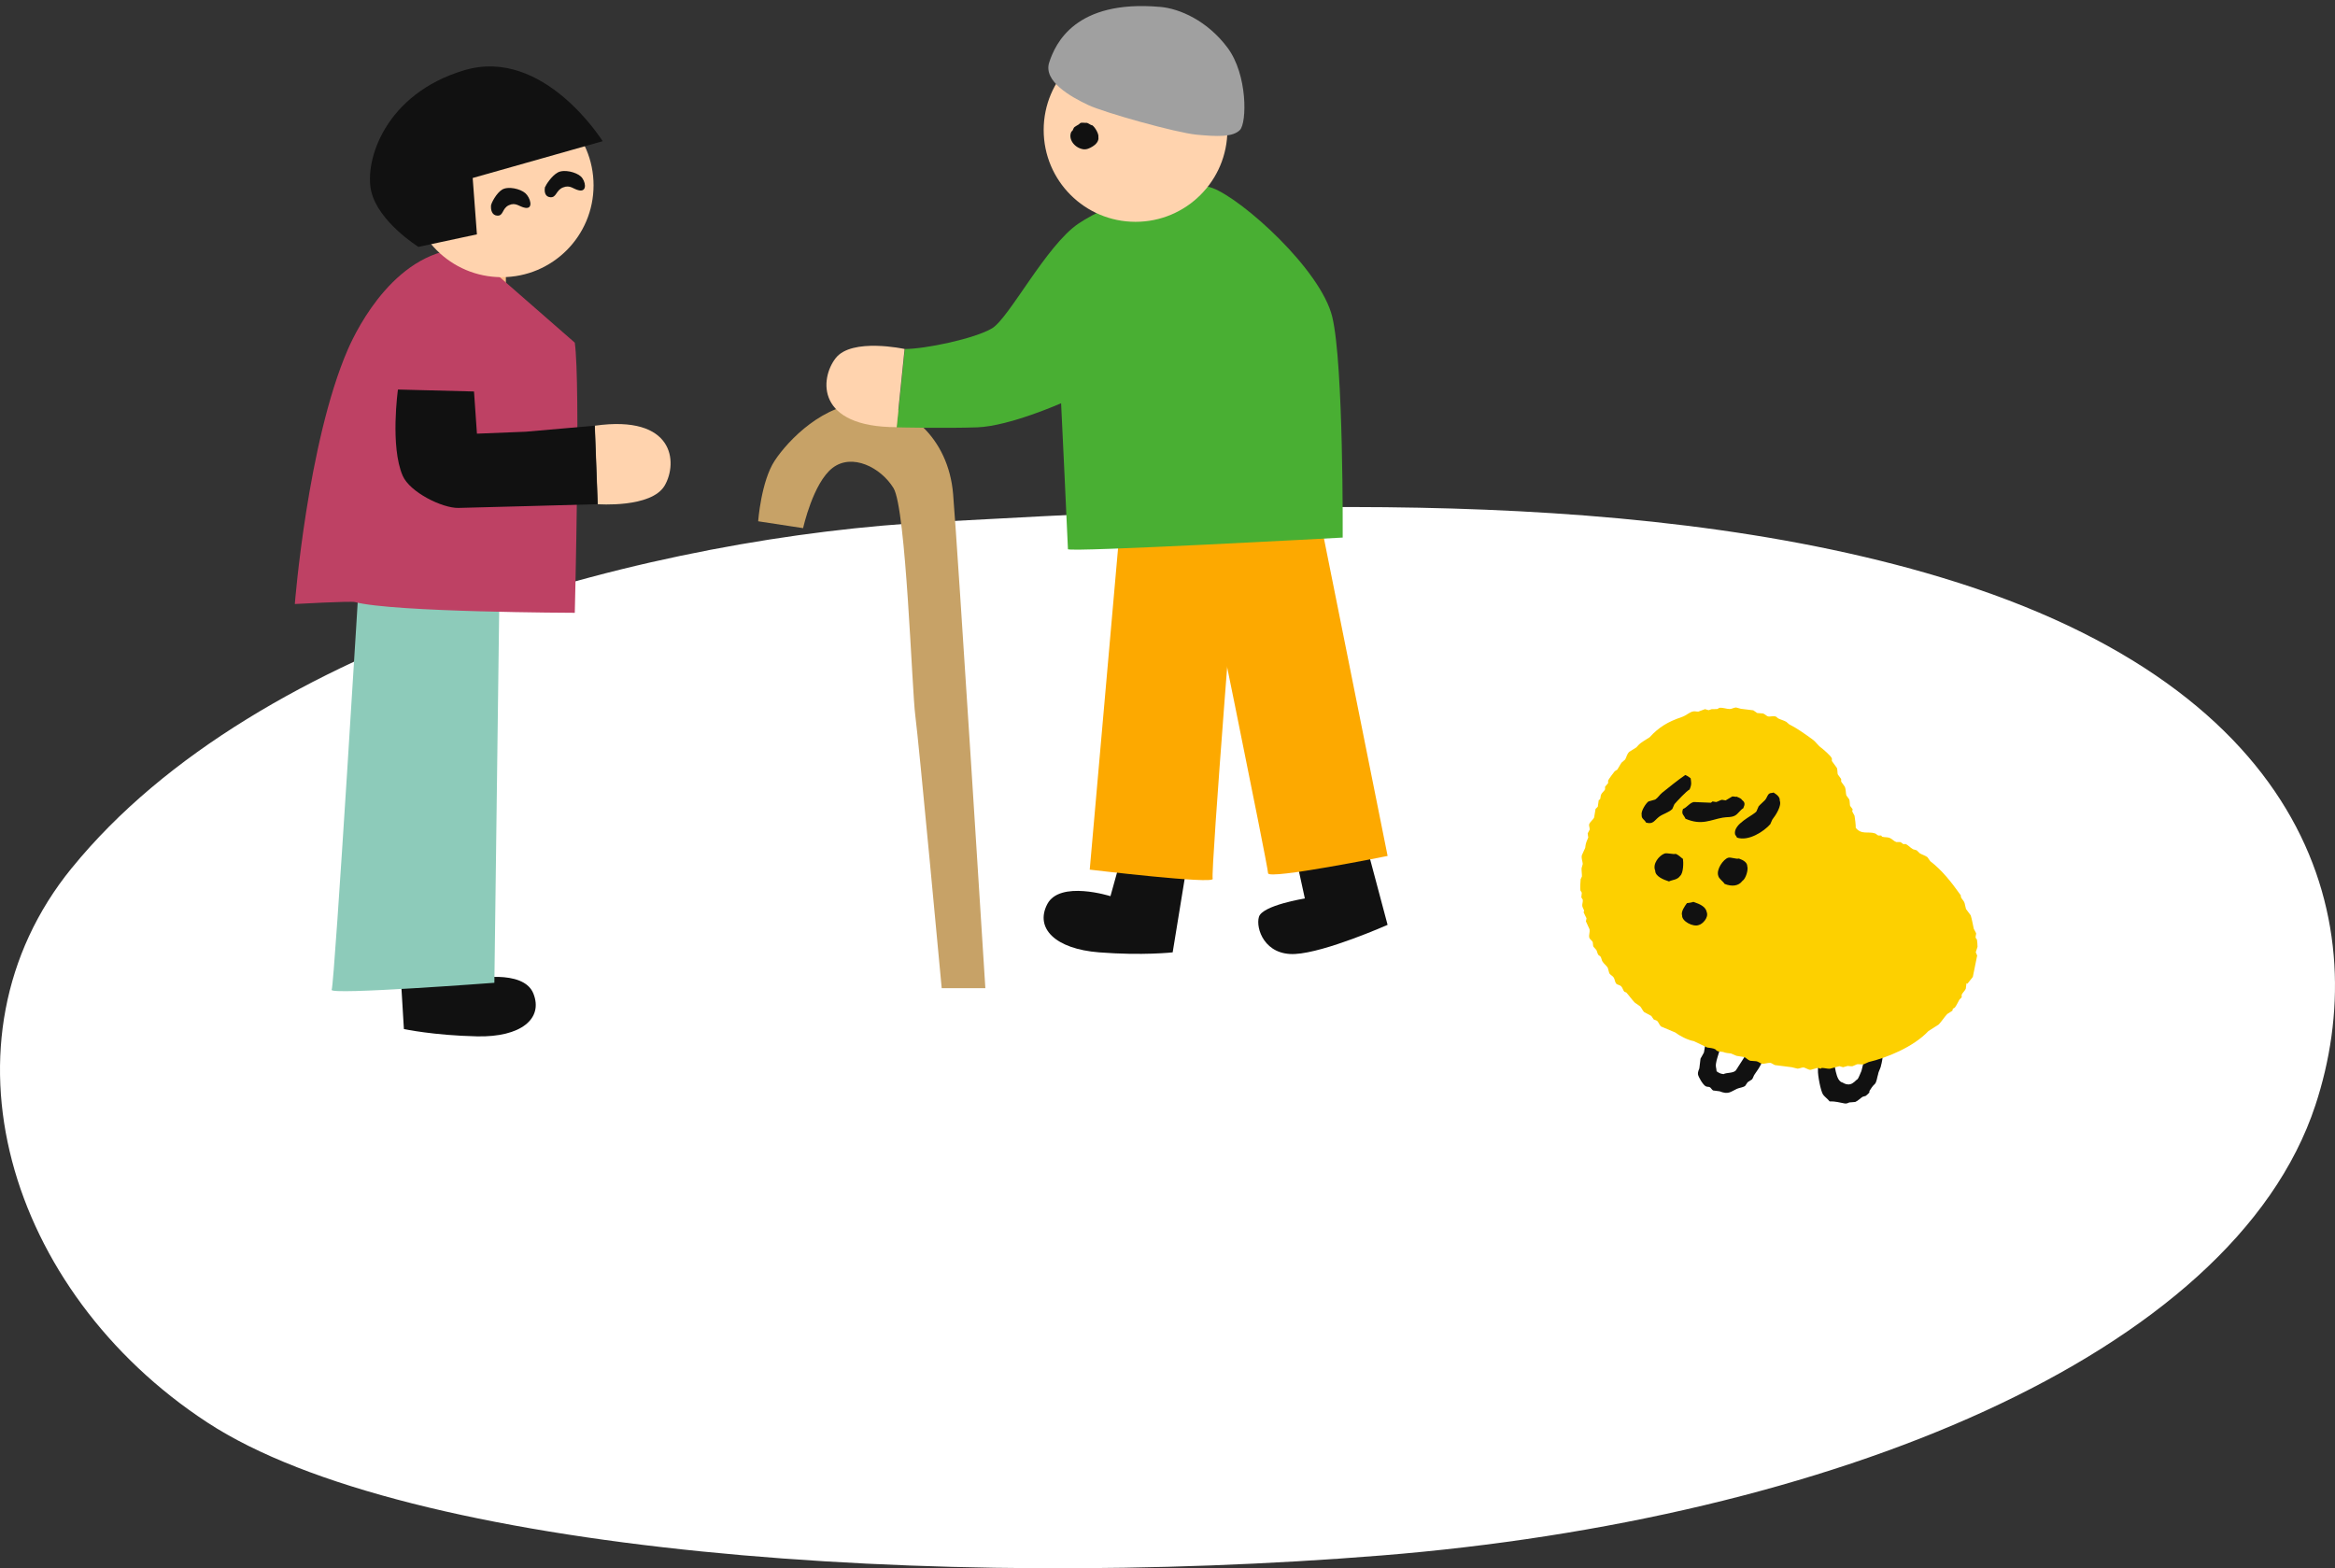 <svg width="198" height="133" viewBox="0 0 198 133" fill="none" xmlns="http://www.w3.org/2000/svg">
<rect x="0" y="0" width="198" height="133" fill="#333333" stroke="none"/>
<g clip-path="url(#clip0_3079_43153)">
<path d="M6.08 73.622C21.909 54.135 56.053 45.488 79.205 44.269C102.369 43.05 137.187 40.686 164.65 48.983C196.486 58.596 201.27 78.758 196.338 93.727C189.32 115.034 154.997 128.865 117.154 131.913C79.311 134.96 34.523 131.726 17.578 120.633C0.632 109.541 -5.796 88.233 6.07 73.63L6.08 73.622Z" fill="white"/>
<path fill-rule="evenodd" clip-rule="evenodd" d="M145.745 86.005L144.789 90.915L146.502 91.702L148.116 91.004L149.49 88.485L154.48 89.182L155.118 91.991L156.651 92.947L158.972 91.941L159.38 88.046L151.632 85.766L145.745 86.005Z" fill="white"/>
<path fill-rule="evenodd" clip-rule="evenodd" d="M159.377 88.046C159.267 87.757 158.929 87.807 158.59 87.797C158.461 87.987 158.202 88.216 158.142 88.445L158.202 89.162C158.192 89.222 158.072 89.381 158.062 89.451C158.072 89.58 158.082 89.71 158.092 89.839C158.012 90.178 157.923 90.487 157.843 90.825C157.803 90.905 157.584 91.472 157.515 91.522C157.445 91.542 157.216 91.801 157.146 91.821C156.977 91.96 156.668 92.07 156.25 91.811C155.612 91.672 155.652 90.247 155.353 89.66C155.214 89.371 154.905 89.311 154.696 89.102C154.566 89.122 154.536 89.112 154.477 89.172C153.919 89.401 154.208 90.078 154.158 90.755C154.128 91.154 154.387 92.548 154.596 92.837C154.746 93.036 154.985 93.196 155.144 93.405C155.602 93.385 156.011 93.504 156.439 93.584C156.598 93.614 156.758 93.514 156.817 93.494C156.987 93.484 157.146 93.465 157.315 93.454C157.544 93.365 157.764 93.126 157.943 93.016C158.032 92.986 158.122 92.966 158.212 92.937C158.281 92.887 158.471 92.718 158.52 92.638C158.52 92.598 158.52 92.568 158.52 92.528C158.63 92.349 158.799 92.08 158.969 91.941C159.138 91.791 159.178 91.323 159.258 91.104C159.277 90.885 159.487 90.566 159.507 90.347C159.636 89.949 159.865 88.455 159.377 88.046ZM148.73 88.275C148.6 88.435 148.381 88.534 148.282 88.724C148.242 88.903 148.202 89.082 148.162 89.271C147.843 89.769 147.515 90.267 147.196 90.775C146.967 91.034 146.409 90.945 146.15 91.094C145.831 91.054 145.752 90.975 145.563 90.855C145.563 90.745 145.513 90.546 145.503 90.457C145.433 89.889 146.061 88.833 145.812 88.435C145.851 88.126 145.891 88.206 145.812 88.026C145.712 87.977 145.662 87.917 145.612 87.847C145.433 87.827 145.244 87.797 145.065 87.777C144.965 87.807 144.726 88.086 144.676 88.176C144.656 88.325 144.507 89.112 144.487 89.261C144.427 89.401 144.268 89.63 144.198 89.779C144.168 90.058 144.128 90.327 144.098 90.606C144.069 90.686 143.959 90.925 143.979 91.094C144.019 91.353 144.417 92.01 144.636 92.12C144.776 92.2 144.905 92.14 145.015 92.219C145.084 92.269 145.174 92.429 145.264 92.478C145.443 92.498 145.632 92.528 145.812 92.548C146.569 92.847 146.728 92.598 147.286 92.339C147.505 92.239 147.804 92.23 147.983 92.09C148.013 92.07 148.152 91.821 148.192 91.781C148.312 91.702 148.431 91.622 148.561 91.542C148.67 91.413 148.68 91.263 148.78 91.124C149.218 90.506 149.626 89.909 149.736 88.843C149.656 88.724 149.576 88.604 149.497 88.475C149.168 88.415 149.088 88.315 148.74 88.265L148.73 88.275Z" fill="#111111"/>
<path fill-rule="evenodd" clip-rule="evenodd" d="M166.831 83.426C166.98 83.237 167.139 83.037 167.289 82.848C167.408 82.24 167.538 81.643 167.657 81.035C167.618 80.946 167.578 80.846 167.538 80.757C167.588 80.607 167.637 80.458 167.687 80.298C167.687 80.119 167.667 79.84 167.637 79.681C167.598 79.631 167.568 79.581 167.528 79.531C167.508 79.432 167.578 79.233 167.568 79.143C167.498 79.013 167.438 78.894 167.369 78.764C167.299 78.446 167.209 77.938 167.11 77.629C166.98 77.45 166.851 77.27 166.711 77.091C166.671 76.972 166.622 76.693 166.592 76.593C166.492 76.294 166.233 76.185 166.273 75.936C165.446 74.771 164.649 73.775 163.683 73.038C163.604 72.918 163.514 72.808 163.434 72.689C163.275 72.57 162.966 72.47 162.797 72.37C162.707 72.281 162.618 72.201 162.528 72.111C162.468 72.081 162.279 72.052 162.219 72.022C161.95 71.872 161.831 71.673 161.572 71.573C161.522 71.573 161.472 71.583 161.422 71.593C161.293 71.543 161.263 71.454 161.134 71.414C161.024 71.414 160.915 71.414 160.805 71.414C160.576 71.334 160.456 71.145 160.227 71.055C160.048 70.986 159.769 71.016 159.59 70.956C159.57 70.926 159.54 70.886 159.52 70.856C159.44 70.856 159.361 70.856 159.281 70.856C159.152 70.817 159.122 70.717 158.992 70.677C158.424 70.488 157.837 70.817 157.359 70.199C157.379 70.07 157.289 69.312 157.259 69.183C157.189 69.054 157.13 68.934 157.06 68.805L157.1 68.635C157.03 68.536 156.96 68.436 156.881 68.337C156.851 68.217 156.861 67.938 156.811 67.799C156.731 67.679 156.642 67.57 156.562 67.45C156.512 67.261 156.532 66.972 156.442 66.733C156.333 66.584 156.223 66.434 156.124 66.285V66.066C156.034 65.936 155.934 65.807 155.835 65.667C155.805 65.548 155.815 65.269 155.765 65.129C155.626 64.93 155.476 64.731 155.337 64.542V64.323C155.257 64.094 154.6 63.546 154.46 63.436C154.122 63.197 154.022 62.948 153.684 62.699C153.036 62.231 152.369 61.753 151.712 61.424C151.632 61.355 151.552 61.285 151.472 61.215C151.283 61.105 150.984 61.026 150.785 60.926C150.715 60.877 150.656 60.817 150.586 60.767C150.407 60.707 150.217 60.767 150.018 60.767C149.799 60.767 149.719 60.588 149.51 60.508C149.341 60.498 149.172 60.478 149.002 60.468C148.893 60.388 148.783 60.319 148.674 60.239C148.325 60.199 147.966 60.159 147.618 60.109C147.488 60.07 147.349 60.04 147.22 60C147.02 60 146.871 60.129 146.672 60.129C146.403 60.129 146.084 59.99 145.795 60.03C145.735 60.06 145.686 60.099 145.626 60.129C145.496 60.149 145.277 60.129 145.148 60.139C145.058 60.169 144.978 60.199 144.889 60.229C144.789 60.199 144.68 60.169 144.58 60.139C144.391 60.209 144.202 60.279 144.012 60.349C143.913 60.358 143.704 60.309 143.594 60.329C143.226 60.398 143.016 60.677 142.588 60.817C141.453 61.205 140.676 61.653 139.889 62.52C139.71 62.639 139.52 62.749 139.341 62.868C139.013 63.078 138.913 63.207 138.754 63.386C138.554 63.516 138.345 63.645 138.146 63.765C137.937 63.994 137.927 64.213 137.807 64.412C137.708 64.502 137.608 64.582 137.509 64.671C137.379 64.841 137.25 65.119 137.14 65.269L136.921 65.408C136.801 65.558 136.453 66.016 136.363 66.195C136.363 66.265 136.363 66.344 136.363 66.414L136.104 66.723C136.104 66.793 136.104 66.872 136.104 66.942C136.025 67.111 135.855 67.201 135.776 67.37C135.716 67.49 135.726 67.679 135.676 67.789C135.636 67.809 135.606 67.838 135.566 67.858C135.536 68.048 135.517 68.227 135.487 68.416C135.427 68.476 135.367 68.546 135.297 68.605C135.258 68.844 135.218 69.084 135.178 69.323C135.098 69.512 134.849 69.681 134.77 69.87C134.7 70.02 134.819 70.189 134.799 70.358C134.74 70.468 134.69 70.577 134.63 70.677C134.63 70.767 134.67 70.926 134.68 71.026C134.66 71.075 134.64 71.115 134.62 71.165C134.461 71.514 134.451 71.663 134.421 71.902C134.321 72.111 134.232 72.33 134.132 72.54C134.082 72.838 134.202 73.037 134.212 73.267C134.182 73.386 134.142 73.516 134.112 73.635C134.102 73.844 134.152 74.143 134.142 74.332C134.102 74.412 134.072 74.482 134.033 74.561C134.013 74.751 133.983 75.318 134.013 75.518C134.052 75.577 134.092 75.647 134.132 75.707C134.122 75.836 134.102 75.966 134.092 76.105C134.132 76.165 134.172 76.235 134.212 76.294C134.242 76.484 134.152 76.643 134.172 76.832C134.192 76.962 134.301 77.121 134.331 77.241C134.311 77.281 134.292 77.32 134.282 77.36C134.361 77.529 134.441 77.709 134.531 77.878C134.511 77.968 134.501 78.047 134.481 78.137C134.58 78.366 134.69 78.595 134.79 78.814C134.829 79.023 134.72 79.282 134.76 79.492C134.79 79.651 134.979 79.741 135.058 79.89C135.068 80.01 135.088 80.129 135.098 80.249C135.148 80.338 135.307 80.478 135.367 80.567C135.427 80.677 135.457 80.866 135.527 80.976C135.596 81.025 135.666 81.075 135.726 81.135C135.795 81.235 135.815 81.444 135.885 81.543C136.005 81.733 136.214 81.882 136.333 82.071C136.373 82.231 136.423 82.38 136.463 82.539C136.562 82.699 136.742 82.749 136.841 82.908C136.921 83.037 136.941 83.266 137.031 83.396C137.13 83.535 137.319 83.505 137.469 83.645C137.578 83.745 137.638 83.993 137.738 84.103C137.797 84.123 137.857 84.153 137.907 84.173C138.126 84.412 138.375 84.77 138.614 85.019C138.773 85.129 138.923 85.239 139.082 85.348C139.192 85.468 139.301 85.717 139.411 85.826C139.61 85.936 139.819 86.045 140.019 86.155C140.068 86.195 140.168 86.394 140.228 86.454C140.327 86.493 140.417 86.533 140.517 86.573C140.636 86.683 140.726 86.952 140.845 87.051C141.244 87.221 141.652 87.39 142.05 87.559C142.419 87.838 143.106 88.207 143.634 88.296C144.012 88.475 144.381 88.655 144.759 88.834C144.909 88.854 145.297 88.894 145.447 88.984C145.477 89.003 145.576 89.143 145.706 89.163C145.825 89.183 145.965 89.193 146.114 89.213C146.154 89.222 146.184 89.242 146.224 89.252C146.383 89.302 146.582 89.322 146.781 89.342C146.941 89.412 147.09 89.472 147.249 89.541C147.449 89.571 147.688 89.611 147.927 89.651C148.096 89.75 148.216 89.89 148.415 89.96C148.584 89.969 148.753 89.989 148.923 89.999C149.102 90.029 149.211 90.149 149.391 90.209C149.65 90.238 149.879 90.119 150.138 90.139C150.247 90.169 150.417 90.298 150.516 90.328C150.984 90.388 151.462 90.448 151.931 90.507C152.09 90.547 152.259 90.587 152.419 90.627C152.598 90.627 152.727 90.537 152.907 90.527C153.086 90.527 153.355 90.756 153.544 90.727C153.743 90.667 153.942 90.617 154.152 90.557C154.221 90.587 154.301 90.607 154.371 90.637C154.411 90.617 154.44 90.587 154.48 90.567C154.689 90.567 154.958 90.647 155.168 90.637C155.437 90.567 155.705 90.487 155.974 90.418C156.074 90.448 156.183 90.477 156.283 90.507C156.413 90.468 156.552 90.438 156.682 90.398C156.791 90.398 156.98 90.448 157.1 90.418C157.219 90.368 157.339 90.308 157.468 90.258C157.628 90.228 157.867 90.298 158.036 90.258C158.175 90.198 158.315 90.129 158.454 90.069C159.948 89.721 162.249 88.804 163.524 87.44C163.813 87.25 164.112 87.071 164.4 86.882C164.649 86.613 164.879 86.254 165.118 85.996C165.267 85.906 165.406 85.806 165.556 85.717L165.596 85.547C165.655 85.517 165.705 85.478 165.765 85.448C165.914 85.249 166.034 84.98 166.153 84.77C166.213 84.711 166.273 84.641 166.343 84.581C166.343 84.511 166.343 84.432 166.343 84.362C166.422 84.183 166.612 84.033 166.691 83.854C166.711 83.695 166.731 83.545 166.751 83.386L166.831 83.426Z" fill="#FDD000"/>
<path fill-rule="evenodd" clip-rule="evenodd" d="M150.13 69.88C149.552 70.538 148.257 71.364 147.291 71.035C147.261 70.936 147.142 70.826 147.122 70.737C146.982 69.86 148.586 69.203 148.935 68.824L149.124 68.386C149.273 68.207 149.522 68.008 149.652 67.868C149.861 67.639 149.841 67.43 150.05 67.291C150.14 67.241 150.289 67.261 150.389 67.211C150.658 67.38 150.947 67.589 150.917 67.898C151.096 68.326 150.588 69.123 150.289 69.502L150.12 69.88" fill="#111111"/>
<path fill-rule="evenodd" clip-rule="evenodd" d="M147.275 67.569C147.474 67.649 147.663 67.728 147.723 67.848C147.972 68.047 147.982 68.187 147.823 68.545C147.594 68.665 147.384 69.013 147.145 69.153C146.827 69.342 146.448 69.272 146.08 69.342C145.054 69.521 144.287 70.029 142.922 69.432C142.793 69.103 142.544 69.073 142.713 68.605C143.042 68.486 143.271 68.087 143.63 68.017C144.118 68.037 144.596 68.057 145.084 68.077C145.124 68.037 145.173 68.007 145.213 67.968C145.313 67.987 145.412 67.998 145.522 68.017C145.671 67.987 145.871 67.848 146.02 67.828C146.12 67.848 146.219 67.858 146.329 67.878C146.518 67.768 146.697 67.659 146.886 67.549C147.036 67.519 147.155 67.609 147.295 67.559L147.275 67.569Z" fill="#111111"/>
<path fill-rule="evenodd" clip-rule="evenodd" d="M142.914 65.727C143.143 65.826 143.212 65.896 143.362 66.005C143.402 66.344 143.471 66.493 143.272 66.952C142.993 67.091 142.226 67.928 141.987 68.197L141.808 68.605C141.519 68.904 141.011 69.023 140.692 69.262C140.274 69.581 140.184 69.94 139.577 69.76C139.447 69.491 139.179 69.451 139.208 69.103C139.129 68.784 139.587 68.097 139.786 67.968C139.975 67.918 140.165 67.858 140.354 67.808C140.593 67.659 140.712 67.42 140.931 67.24C141.559 66.742 142.256 66.165 142.904 65.727H142.914Z" fill="#111111"/>
<path fill-rule="evenodd" clip-rule="evenodd" d="M143.594 76.484C143.435 76.544 143.215 76.574 143.046 76.594C142.867 76.843 142.518 77.311 142.638 77.65C142.618 78.128 143.564 78.636 144.052 78.447C144.361 78.377 144.899 77.829 144.729 77.361C144.64 76.913 144.221 76.694 143.594 76.484Z" fill="#111111"/>
<path fill-rule="evenodd" clip-rule="evenodd" d="M147.456 72.81C147.237 72.879 146.769 72.68 146.55 72.74C146.131 72.859 145.514 73.746 145.703 74.274C145.753 74.523 146.111 74.742 146.241 74.961C146.868 75.21 147.426 75.14 147.745 74.712C148.054 74.513 148.263 73.736 148.163 73.467C148.163 73.148 147.844 72.949 147.456 72.81Z" fill="#111111"/>
<path fill-rule="evenodd" clip-rule="evenodd" d="M142.101 72.411C141.891 72.481 141.344 72.301 141.135 72.391C140.676 72.57 140.109 73.257 140.358 73.845C140.358 74.313 141.045 74.602 141.523 74.751C141.852 74.592 142.22 74.632 142.469 74.283C142.758 74.034 142.758 73.118 142.708 72.839C142.489 72.69 142.389 72.54 142.101 72.411Z" fill="#111111"/>
<path d="M94.95 73.17L94.163 76.001C94.163 76.001 89.868 74.634 88.805 76.678C87.741 78.722 89.481 80.476 93.196 80.766C96.911 81.056 99.439 80.766 99.439 80.766L100.806 72.383L94.964 73.156L94.95 73.17Z" fill="#111111"/>
<path d="M109.819 72.397L110.647 76.195C110.647 76.195 107.043 76.775 106.753 77.756C106.463 78.736 107.236 81.043 109.819 80.905C112.401 80.767 117.663 78.433 117.663 78.433L115.716 71.127L109.819 72.397Z" fill="#111111"/>
<path d="M94.948 44.901L92.406 73.75C92.406 73.75 103.026 75.021 102.833 74.524C102.64 74.027 104.974 44.887 104.974 44.887H94.934L94.948 44.901Z" fill="#FDA900"/>
<path d="M112.113 44.9L117.665 72.59C117.665 72.59 107.528 74.634 107.528 74.054C107.528 73.474 101.977 46.364 101.977 46.364L112.113 44.9Z" fill="#FDA900"/>
<path d="M64.289 44.21C64.289 44.21 64.538 40.813 65.698 39.059C66.858 37.305 69.882 34.184 73.404 34.184C76.925 34.184 80.42 37.111 80.82 41.89C81.221 46.668 83.555 83.804 83.555 83.804H79.853C79.853 83.804 77.906 62.84 77.616 60.7C77.326 58.559 76.843 43.147 75.766 41.393C74.688 39.639 72.258 38.41 70.6 39.68C68.943 40.951 68.101 44.79 68.101 44.79L64.303 44.21H64.289Z" fill="#C7A267"/>
<path d="M76.72 29.598C78.474 29.598 82.672 28.714 84.122 27.844C85.572 26.974 88.707 20.828 91.428 18.978C94.148 17.127 100.294 14.986 102.835 15.953C105.376 16.92 112.005 22.872 112.972 26.877C113.939 30.882 113.856 45.59 113.856 45.59C113.856 45.59 90.558 46.861 90.558 46.571C90.558 46.281 89.978 34.197 89.978 34.197C89.978 34.197 85.586 36.144 82.865 36.241C80.145 36.337 76.043 36.241 76.043 36.241L76.72 29.612V29.598Z" fill="#49AF33"/>
<path d="M76.718 29.598C76.718 29.598 72.23 28.617 70.863 30.371C69.496 32.125 69.206 36.226 76.028 36.226L76.705 29.598H76.718Z" fill="#FFD3AE"/>
<path d="M96.289 18.812C100.591 18.812 104.078 15.325 104.078 11.023C104.078 6.722 100.591 3.234 96.289 3.234C91.987 3.234 88.5 6.722 88.5 11.023C88.5 15.325 91.987 18.812 96.289 18.812Z" fill="#FFD3AE"/>
<path d="M98.347 0.583C91.179 -0.039 89.494 3.69 88.97 5.292C88.445 6.894 90.793 8.206 92.284 8.911C93.638 9.546 99.714 11.258 101.482 11.424C103.25 11.59 104.548 11.631 105.142 11.023C105.735 10.416 105.804 6.342 104.092 4.049C102.38 1.757 100.032 0.721 98.361 0.583H98.347Z" fill="#A0A0A0"/>
<path fill-rule="evenodd" clip-rule="evenodd" d="M92.6 10.609C92.862 10.775 93.194 11.383 93.139 11.617C93.208 11.976 92.89 12.28 92.655 12.418C92.407 12.57 92.131 12.709 91.827 12.653C91.067 12.515 90.542 11.742 90.86 11.148C91.012 11.093 90.984 10.858 91.136 10.761C91.219 10.706 91.343 10.623 91.426 10.582C91.495 10.554 91.578 10.444 91.647 10.416C91.854 10.388 91.951 10.43 92.158 10.416C92.269 10.43 92.503 10.623 92.6 10.623V10.609Z" fill="#111111"/>
<path d="M42.898 20.564V27C42.898 27 35.234 27.953 35.883 27C36.532 26.047 39.598 21.062 39.598 21.062L42.898 20.564Z" fill="#FBBC87"/>
<path d="M39.47 80.156L39.967 83.043C39.967 83.043 44.372 82.117 45.229 84.258C46.085 86.399 44.165 87.973 40.45 87.89C36.735 87.807 34.249 87.269 34.249 87.269L33.738 78.789L39.483 80.156H39.47Z" fill="#111111"/>
<path d="M42.39 47.094L41.921 83.346C41.921 83.346 27.876 84.409 28.124 83.94C28.373 83.47 30.555 47.425 30.555 47.425L36.908 47.094H42.39Z" fill="#8DCBBA"/>
<path d="M50.676 42.759C50.676 42.759 55.247 43.105 56.366 41.171C57.485 39.238 57.195 35.15 50.441 36.103L50.69 42.759H50.676Z" fill="#FFD3AE"/>
<path d="M39.597 21.076C33.673 21.049 30.303 27.774 29.488 29.653C26.077 37.525 25 51.224 25 51.224C25 51.224 29.723 50.962 30.096 51.059C33.355 51.929 48.74 51.97 48.74 51.97C48.74 51.97 49.237 32.566 48.74 29.059L39.584 21.062L39.597 21.076Z" fill="#BE4164"/>
<path d="M50.428 36.101L44.586 36.612L40.443 36.778L40.194 33.201L33.745 33.035C33.745 33.035 33.068 37.855 34.145 40.341C34.753 41.749 37.515 43.103 38.869 43.075C39.228 43.075 50.676 42.758 50.676 42.758" fill="#111111"/>
<path d="M42.543 23.506C46.845 23.506 50.332 20.019 50.332 15.717C50.332 11.415 46.845 7.928 42.543 7.928C38.241 7.928 34.754 11.415 34.754 15.717C34.754 20.019 38.241 23.506 42.543 23.506Z" fill="#FFD3AE"/>
<path d="M40.082 15.096L51.103 11.975C51.103 11.975 46.104 3.951 39.378 5.954C32.652 7.956 30.885 13.618 31.478 16.215C32.072 18.811 35.483 20.938 35.483 20.938L40.441 19.875L40.082 15.096Z" fill="#111111"/>
<path fill-rule="evenodd" clip-rule="evenodd" d="M46.236 15.841C46.263 15.731 46.761 14.916 47.299 14.626C47.838 14.336 48.846 14.598 49.246 14.958C49.647 15.317 49.84 16.283 49.108 16.145C48.611 16.049 48.362 15.648 47.741 15.897C47.12 16.145 47.202 16.78 46.65 16.725C46.222 16.684 46.125 16.256 46.222 15.828L46.236 15.841Z" fill="#111111"/>
<path fill-rule="evenodd" clip-rule="evenodd" d="M41.658 17.361C41.658 17.251 42.073 16.381 42.584 16.077C43.094 15.773 44.117 16.008 44.545 16.381C44.973 16.753 45.263 17.748 44.531 17.624C44.034 17.541 43.744 17.126 43.15 17.403C42.556 17.679 42.708 18.328 42.156 18.287C41.727 18.259 41.589 17.817 41.644 17.361H41.658Z" fill="#111111"/>
</g>
<defs>
<clipPath id="clip0_3079_43153">
<rect width="198" height="133" fill="white"/>
</clipPath>
</defs>
</svg>
